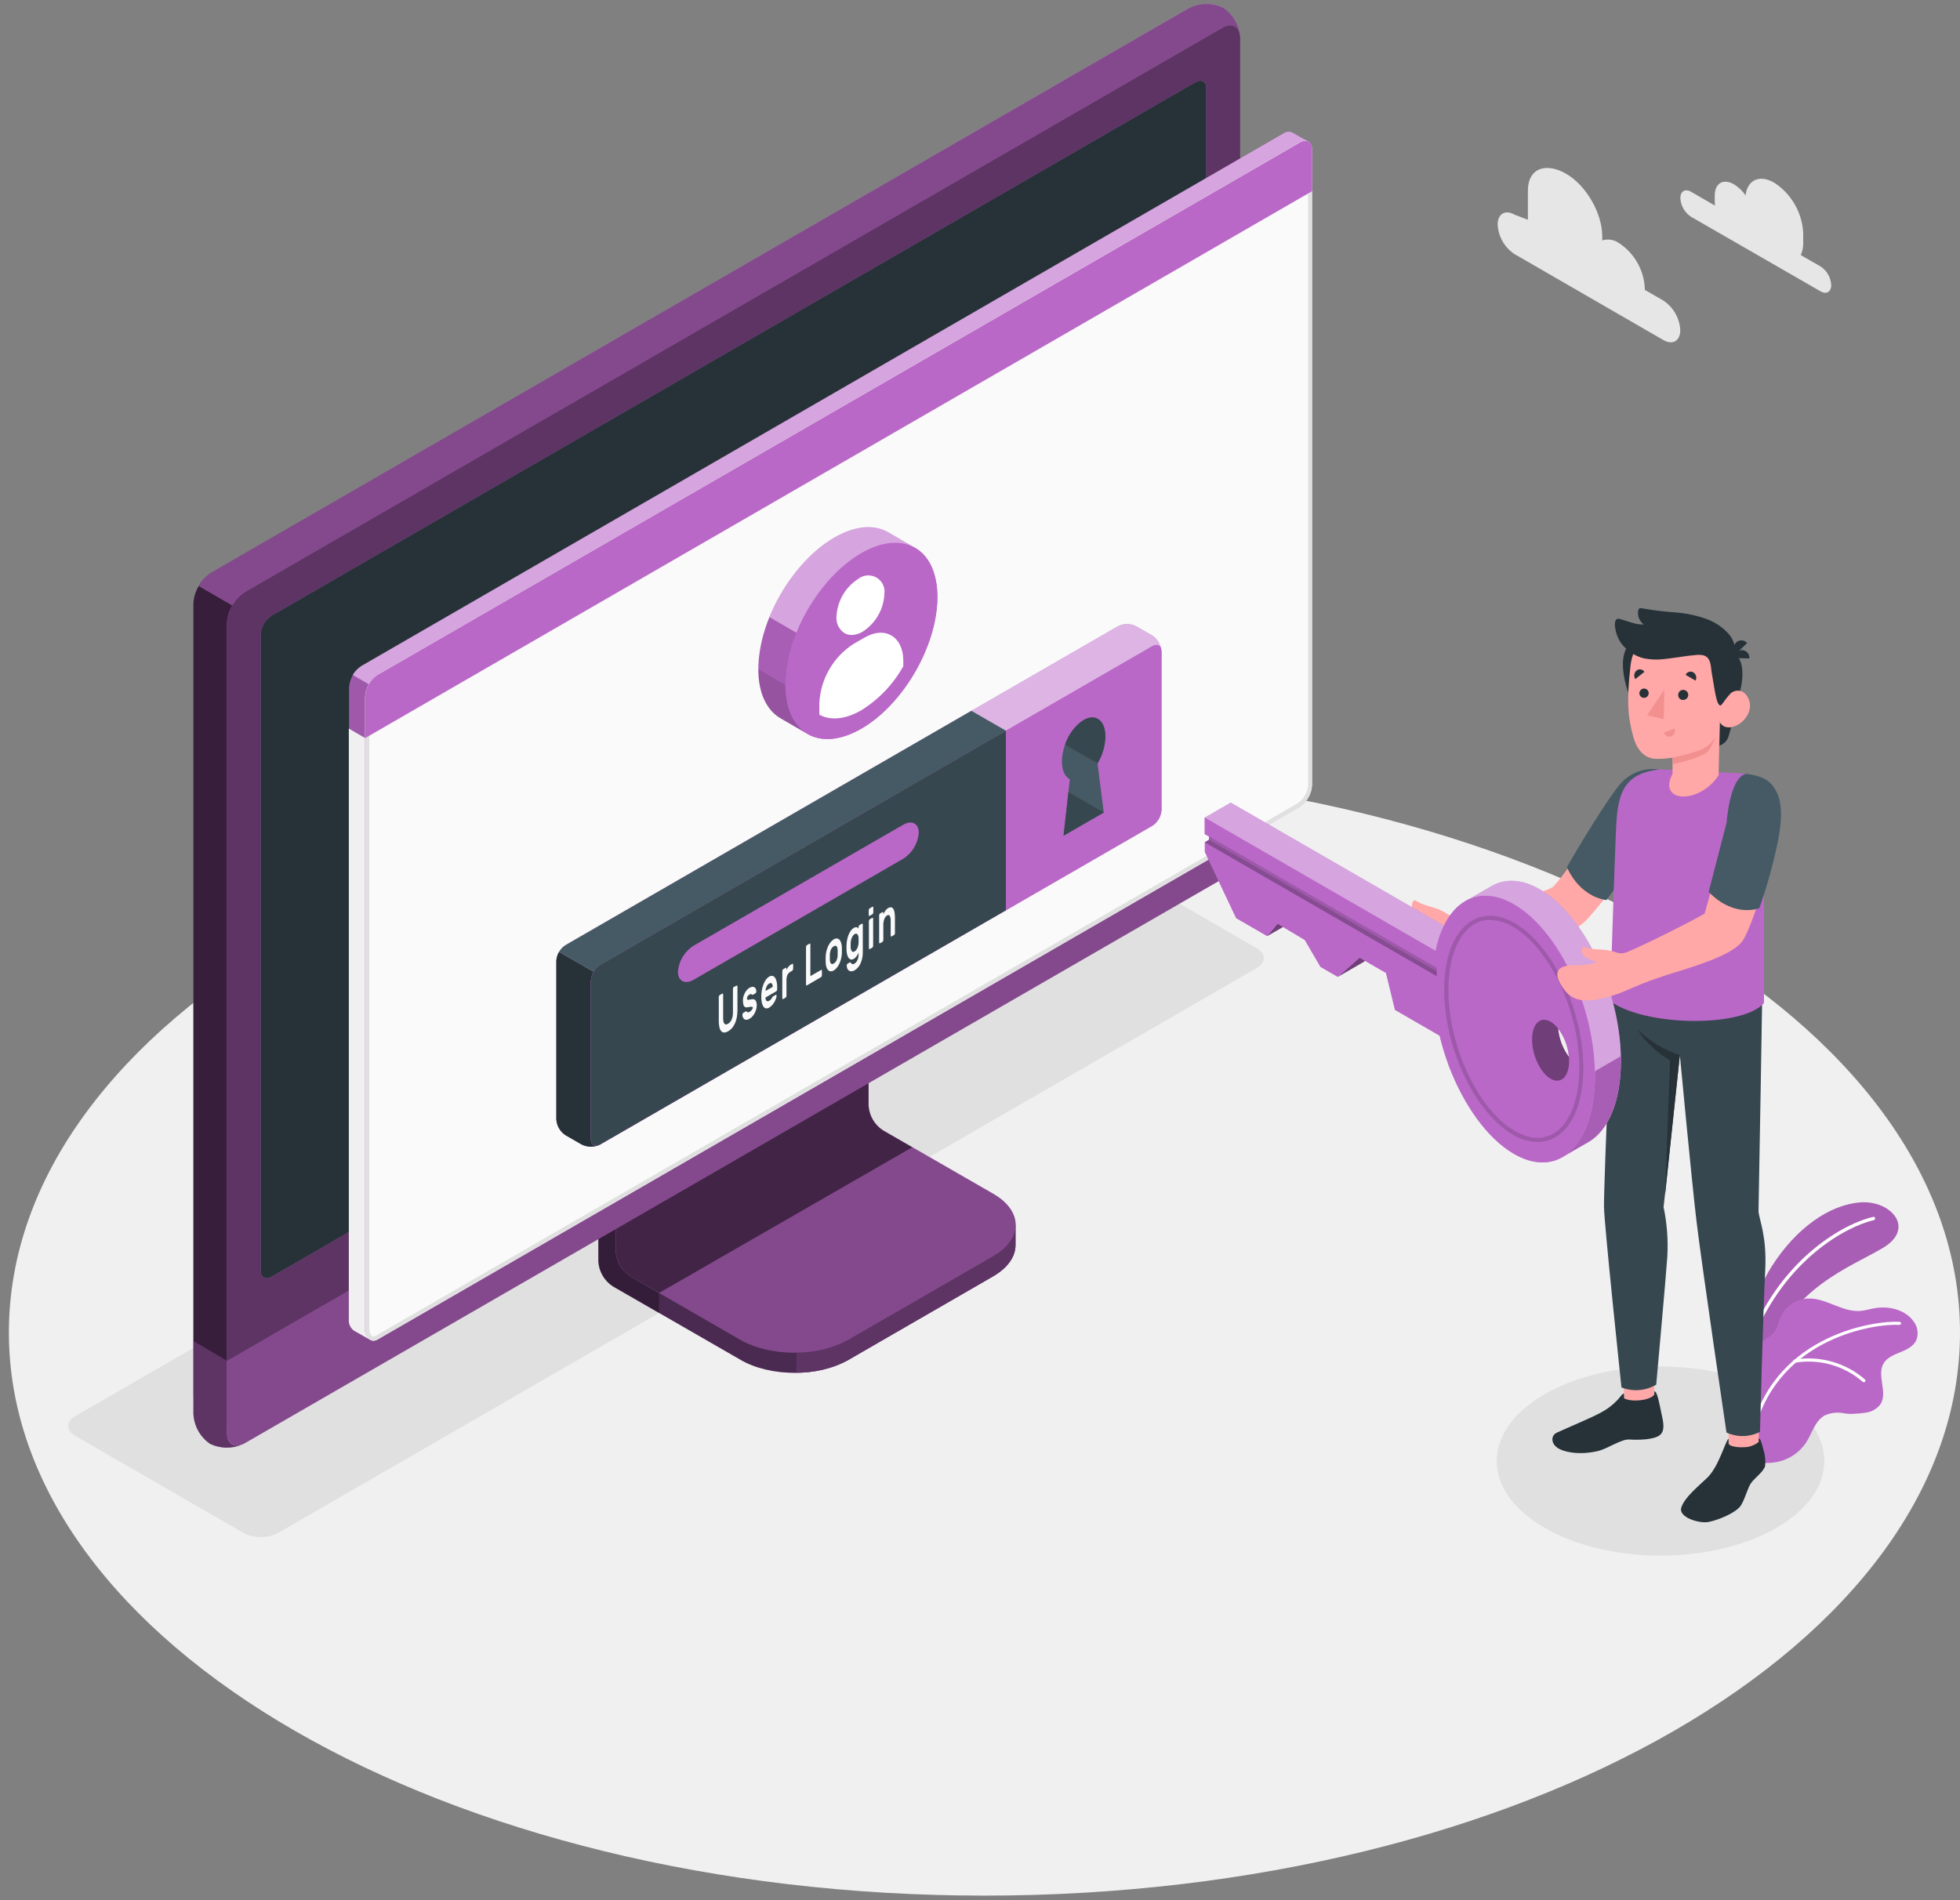 <svg width="99" height="96" viewBox="0 0 99 96" fill="none" xmlns="http://www.w3.org/2000/svg">
    <rect x="0" y="0" width="99" height="96" fill="#808080" stroke="none"/>
    <path d="M49.724 95.769C76.939 95.769 99 83.032 99 67.32C99 51.608 76.939 38.871 49.724 38.871C22.51 38.871 0.449 51.608 0.449 67.32C0.449 83.032 22.51 95.769 49.724 95.769Z" fill="#F0F0F0"/>
    <path d="M78.023 77.192C74.792 75.326 74.792 72.302 78.023 70.436C81.254 68.571 86.493 68.571 89.725 70.436C92.956 72.302 92.956 75.326 89.725 77.192C86.493 79.057 81.254 79.057 78.023 77.192Z" fill="#E0E0E0"/>
    <path d="M12.303 77.451L3.803 72.544C3.324 72.268 3.324 71.819 3.803 71.543L53.242 42.999C53.511 42.863 53.808 42.792 54.109 42.792C54.41 42.792 54.707 42.863 54.976 42.999L63.477 47.906C63.956 48.182 63.956 48.631 63.477 48.907L14.039 77.451C13.77 77.587 13.472 77.658 13.171 77.658C12.869 77.658 12.572 77.587 12.303 77.451Z" fill="#E0E0E0"/>
    <path d="M42.854 68.705L50.162 64.48C50.914 64.045 51.291 63.476 51.291 62.905C51.291 62.334 51.291 61.889 51.291 61.889L43.712 57.614C43.5 57.477 43.324 57.292 43.197 57.074C43.071 56.856 42.998 56.611 42.984 56.359V47.347L30.226 54.721V63.729C30.241 63.981 30.314 64.225 30.441 64.443C30.567 64.661 30.743 64.846 30.954 64.984L37.404 68.698C38.906 69.575 41.348 69.575 42.854 68.705Z" fill="#BA68C8"/>
    <g opacity="0.6">
        <path d="M42.854 68.705L50.162 64.48C50.914 64.045 51.291 63.476 51.291 62.905C51.291 62.334 51.291 61.889 51.291 61.889L43.712 57.614C43.5 57.477 43.324 57.292 43.197 57.074C43.071 56.856 42.998 56.611 42.984 56.359V47.347L30.226 54.721V63.729C30.241 63.981 30.314 64.225 30.441 64.443C30.567 64.661 30.743 64.846 30.954 64.984L37.404 68.698C38.906 69.575 41.348 69.575 42.854 68.705Z" fill="black"/>
    </g>
    <path opacity="0.3" d="M33.286 65.325V66.337L30.948 64.988C30.737 64.851 30.561 64.665 30.435 64.447C30.309 64.229 30.236 63.985 30.222 63.733V54.721L32.652 53.318C32.702 53.935 32.757 54.573 32.809 55.2L31.1 56.183V63.221C31.114 63.473 31.187 63.718 31.313 63.936C31.44 64.154 31.616 64.339 31.828 64.476L33.286 65.325Z" fill="black"/>
    <path d="M31.1 63.223C31.115 63.475 31.188 63.719 31.314 63.937C31.441 64.155 31.617 64.341 31.828 64.478L37.395 67.686C38.901 68.554 41.344 68.556 42.852 67.686L50.172 63.462C51.68 62.592 51.68 61.182 50.172 60.312L44.6 57.104C44.39 56.966 44.214 56.781 44.088 56.563C43.962 56.345 43.889 56.1 43.875 55.849V48.809L31.117 56.183L31.1 63.223Z" fill="#BA68C8"/>
    <path opacity="0.3" d="M31.1 63.223C31.115 63.475 31.188 63.719 31.314 63.937C31.441 64.155 31.617 64.341 31.828 64.478L37.395 67.686C38.901 68.554 41.344 68.556 42.852 67.686L50.172 63.462C51.68 62.592 51.68 61.182 50.172 60.312L44.6 57.104C44.39 56.966 44.214 56.781 44.088 56.563C43.962 56.345 43.889 56.1 43.875 55.849V48.809L31.117 56.183L31.1 63.223Z" fill="black"/>
    <path opacity="0.5" d="M46.075 57.963L44.592 57.108C44.381 56.97 44.206 56.785 44.08 56.567C43.954 56.349 43.881 56.104 43.867 55.853V48.809L31.109 56.183V63.223C31.123 63.475 31.197 63.719 31.323 63.937C31.45 64.155 31.625 64.341 31.837 64.478L33.301 65.314L46.075 57.963Z" fill="black"/>
    <path d="M51.293 61.891V62.907C51.293 63.478 50.914 64.045 50.163 64.482L42.843 68.705C42.042 69.132 41.148 69.354 40.24 69.351V68.339C41.148 68.342 42.042 68.12 42.843 67.692L50.163 63.466C50.914 63.033 51.293 62.462 51.293 61.891Z" fill="#BA68C8"/>
    <path opacity="0.5" d="M51.293 61.891V62.907C51.293 63.478 50.914 64.045 50.163 64.482L42.843 68.705C42.042 69.132 41.148 69.354 40.24 69.351V68.339C41.148 68.342 42.042 68.12 42.843 67.692L50.163 63.466C50.914 63.033 51.293 62.462 51.293 61.891Z" fill="black"/>
    <path d="M10.605 71.971C10.88 72.105 11.184 72.171 11.49 72.166C11.796 72.16 12.097 72.083 12.368 71.94L61.725 43.445C61.989 43.272 62.21 43.039 62.368 42.766C62.526 42.492 62.617 42.185 62.635 41.87V1.941C62.625 1.634 62.543 1.333 62.396 1.064C62.248 0.795 62.039 0.564 61.785 0.391C61.51 0.258 61.207 0.191 60.901 0.197C60.595 0.203 60.295 0.281 60.025 0.424L10.667 28.928C10.404 29.102 10.185 29.335 10.028 29.61C9.872 29.884 9.783 30.192 9.768 30.507V70.43C9.777 70.734 9.858 71.032 10.003 71.3C10.149 71.568 10.354 71.798 10.605 71.971Z" fill="#BA68C8"/>
    <path d="M12.374 71.938L61.731 43.443C61.996 43.27 62.217 43.038 62.375 42.764C62.533 42.49 62.624 42.183 62.641 41.868V1.941C62.641 1.361 62.233 1.125 61.731 1.416L12.374 29.911C12.109 30.084 11.889 30.316 11.731 30.59C11.573 30.863 11.481 31.17 11.464 31.486V71.413C11.464 71.992 11.872 72.229 12.374 71.938Z" fill="#BA68C8"/>
    <path opacity="0.5" d="M12.374 71.938L61.731 43.443C61.996 43.27 62.217 43.038 62.375 42.764C62.533 42.49 62.624 42.183 62.641 41.868V1.941C62.641 1.361 62.233 1.125 61.731 1.416L12.374 29.911C12.109 30.084 11.889 30.316 11.731 30.59C11.573 30.863 11.481 31.17 11.464 31.486V71.413C11.464 71.992 11.872 72.229 12.374 71.938Z" fill="black"/>
    <path d="M12.24 72.975C11.981 73.088 11.701 73.144 11.419 73.138C11.136 73.132 10.859 73.065 10.605 72.942C10.354 72.768 10.148 72.537 10.002 72.269C9.857 72 9.777 71.701 9.768 71.396V67.761L11.473 68.749V72.383C11.462 72.912 11.799 73.153 12.24 72.975Z" fill="#BA68C8"/>
    <path opacity="0.5" d="M12.24 72.975C11.981 73.088 11.701 73.144 11.419 73.138C11.136 73.132 10.859 73.065 10.605 72.942C10.354 72.768 10.148 72.537 10.002 72.269C9.857 72 9.777 71.701 9.768 71.396V67.761L11.473 68.749V72.383C11.462 72.912 11.799 73.153 12.24 72.975Z" fill="black"/>
    <path d="M11.462 68.749V72.383C11.462 72.963 11.88 73.197 12.372 72.908L61.729 44.413C61.993 44.241 62.212 44.01 62.37 43.738C62.528 43.466 62.62 43.16 62.639 42.846V39.195L11.462 68.749Z" fill="#BA68C8"/>
    <path opacity="0.3" d="M11.464 68.74V72.383C11.464 72.963 11.882 73.197 12.374 72.908L61.731 44.413C61.994 44.241 62.213 44.01 62.371 43.738C62.529 43.465 62.62 43.16 62.639 42.846V39.195L11.464 68.74Z" fill="black"/>
    <path d="M13.169 64.179V32.053C13.178 31.863 13.233 31.679 13.327 31.515C13.422 31.351 13.554 31.211 13.713 31.107L60.38 4.155C60.681 3.982 60.926 4.122 60.926 4.469V36.612C60.916 36.801 60.861 36.986 60.766 37.15C60.671 37.314 60.539 37.454 60.38 37.557L13.715 64.503C13.413 64.677 13.169 64.534 13.169 64.179Z" fill="#BA68C8"/>
    <path d="M13.169 64.179V32.053C13.178 31.863 13.233 31.679 13.327 31.515C13.422 31.351 13.554 31.211 13.713 31.107L60.38 4.155C60.681 3.982 60.926 4.122 60.926 4.469V36.612C60.916 36.801 60.861 36.986 60.766 37.15C60.671 37.314 60.539 37.454 60.38 37.557L13.715 64.503C13.413 64.677 13.169 64.534 13.169 64.179Z" fill="#263238"/>
    <path d="M37.051 55.129C36.802 55.291 36.595 55.509 36.447 55.765C36.299 56.022 36.213 56.31 36.197 56.606C36.197 57.15 36.58 57.371 37.051 57.099C37.299 56.938 37.506 56.719 37.654 56.462C37.803 56.205 37.888 55.917 37.904 55.621C37.904 55.077 37.521 54.857 37.051 55.129Z" fill="#BA68C8"/>
    <path opacity="0.7" d="M11.732 30.587C11.57 30.859 11.477 31.167 11.462 31.484V68.749L9.768 67.761V30.507C9.779 30.189 9.871 29.88 10.036 29.608L11.732 30.587Z" fill="black"/>
    <path opacity="0.3" d="M62.63 1.79C62.566 1.322 62.187 1.163 61.729 1.416L12.372 29.911C12.104 30.078 11.883 30.311 11.73 30.587L10.023 29.602C10.178 29.326 10.399 29.094 10.667 28.926L60.025 0.433C60.295 0.289 60.596 0.211 60.902 0.205C61.208 0.199 61.512 0.266 61.788 0.399C62.02 0.557 62.215 0.763 62.36 1.003C62.505 1.243 62.598 1.511 62.63 1.79Z" fill="black"/>
    <path d="M65.293 6.705C65.219 6.668 65.137 6.652 65.056 6.658C64.974 6.664 64.895 6.693 64.828 6.74L18.257 33.644C18.073 33.766 17.921 33.929 17.812 34.12C17.703 34.312 17.64 34.526 17.63 34.746V66.676C17.623 66.784 17.644 66.891 17.692 66.988C17.739 67.085 17.811 67.169 17.899 67.23C18.002 67.287 18.55 67.605 18.713 67.692C18.771 67.722 18.835 67.735 18.9 67.732C18.965 67.728 19.027 67.707 19.081 67.671L65.642 40.768C65.826 40.646 65.978 40.483 66.087 40.291C66.196 40.1 66.259 39.886 66.269 39.665V7.571C66.279 7.49 66.265 7.407 66.231 7.334C66.196 7.26 66.141 7.197 66.073 7.152C65.968 7.083 65.41 6.774 65.293 6.705Z" fill="#BA68C8"/>
    <path d="M19.07 34.096L65.644 7.203C65.995 6.993 66.272 7.165 66.272 7.571V39.665C66.261 39.886 66.198 40.1 66.089 40.291C65.98 40.483 65.828 40.646 65.644 40.768L19.07 67.671C18.719 67.881 18.443 67.544 18.443 67.138V35.198C18.454 34.978 18.517 34.764 18.626 34.572C18.735 34.381 18.887 34.218 19.07 34.096Z" fill="#FAFAFA"/>
    <path d="M65.928 7.324C66.052 7.324 66.071 7.479 66.071 7.571V39.665C66.059 39.85 66.005 40.029 65.913 40.188C65.82 40.348 65.692 40.484 65.537 40.586L18.97 67.49C18.939 67.51 18.903 67.521 18.866 67.523C18.748 67.523 18.656 67.343 18.656 67.138V35.198C18.666 35.014 18.719 34.834 18.81 34.674C18.9 34.513 19.027 34.376 19.179 34.272L65.749 7.382C65.802 7.348 65.865 7.327 65.928 7.324ZM65.928 7.115C65.828 7.119 65.73 7.149 65.644 7.203L19.07 34.096C18.887 34.218 18.735 34.381 18.626 34.572C18.517 34.764 18.454 34.978 18.443 35.198V67.138C18.443 67.46 18.623 67.732 18.861 67.732C18.935 67.731 19.007 67.71 19.07 67.671L65.642 40.768C65.826 40.646 65.978 40.483 66.087 40.291C66.196 40.1 66.259 39.886 66.269 39.665V7.571C66.269 7.282 66.127 7.115 65.918 7.115H65.928Z" fill="#E0E0E0"/>
    <path d="M17.887 67.23C17.956 67.266 18.451 67.548 18.669 67.674C18.591 67.609 18.529 67.527 18.488 67.434C18.448 67.341 18.429 67.24 18.435 67.138V37.283L17.619 36.806V66.676C17.612 66.784 17.634 66.891 17.68 66.988C17.727 67.085 17.798 67.169 17.887 67.23Z" fill="#F0F0F0"/>
    <path d="M66.28 7.564C66.28 7.163 65.993 7 65.652 7.203L19.07 34.096C18.887 34.218 18.735 34.381 18.626 34.572C18.517 34.764 18.454 34.978 18.443 35.198V37.29L66.28 9.656V7.564Z" fill="#BA68C8"/>
    <g opacity="0.4">
        <path d="M65.644 7.203L19.071 34.094C18.884 34.212 18.73 34.375 18.623 34.569L17.814 34.098C17.92 33.911 18.073 33.755 18.257 33.644L64.829 6.74C64.895 6.693 64.974 6.664 65.055 6.657C65.137 6.65 65.219 6.666 65.293 6.703C65.406 6.774 65.935 7.073 66.071 7.146C66.001 7.12 65.925 7.112 65.85 7.121C65.776 7.131 65.705 7.159 65.644 7.203Z" fill="white"/>
    </g>
    <path opacity="0.15" d="M17.619 36.809V34.736C17.628 34.51 17.695 34.29 17.814 34.098L18.625 34.567C18.508 34.755 18.442 34.972 18.435 35.194V37.285L17.619 36.809Z" fill="black"/>
    <path d="M56.459 31.641L28.566 47.745C28.43 47.833 28.317 47.951 28.236 48.091C28.155 48.231 28.108 48.388 28.099 48.55V56.547C28.108 56.709 28.155 56.866 28.236 57.006C28.317 57.146 28.43 57.264 28.566 57.352L29.379 57.821C29.524 57.894 29.683 57.932 29.845 57.932C30.008 57.932 30.167 57.894 30.312 57.821L58.201 41.717C58.336 41.629 58.449 41.509 58.53 41.369C58.611 41.229 58.658 41.072 58.667 40.91V32.91C58.658 32.749 58.611 32.592 58.53 32.452C58.449 32.312 58.336 32.193 58.201 32.105L57.385 31.637C57.241 31.564 57.082 31.527 56.921 31.528C56.76 31.529 56.602 31.567 56.459 31.641Z" fill="#BA68C8"/>
    <path opacity="0.5" d="M58.667 32.839C58.634 32.599 58.439 32.511 58.205 32.647L30.312 48.751C30.174 48.836 30.061 48.956 29.984 49.098L28.237 48.09C28.316 47.95 28.428 47.832 28.564 47.747L56.459 31.643C56.603 31.57 56.762 31.531 56.924 31.531C57.086 31.531 57.245 31.57 57.389 31.643L58.205 32.111C58.329 32.193 58.435 32.3 58.515 32.425C58.594 32.551 58.646 32.692 58.667 32.839Z" fill="white"/>
    <path d="M30.232 57.861C30.096 57.914 29.949 57.939 29.803 57.932C29.656 57.926 29.512 57.889 29.381 57.823L28.566 57.355C28.43 57.266 28.317 57.147 28.236 57.008C28.155 56.868 28.108 56.711 28.099 56.549V48.552C28.105 48.389 28.153 48.23 28.237 48.09L29.983 49.098C29.899 49.236 29.851 49.394 29.845 49.556V57.555C29.845 57.821 30.013 57.944 30.232 57.861Z" fill="#263238"/>
    <path d="M30.312 48.751L58.205 32.647C58.462 32.498 58.671 32.617 58.671 32.914V40.914C58.662 41.076 58.616 41.233 58.535 41.373C58.453 41.514 58.341 41.633 58.205 41.721L30.316 57.825C30.059 57.974 29.85 57.852 29.85 57.555V49.558C29.858 49.396 29.904 49.239 29.985 49.099C30.065 48.959 30.177 48.839 30.312 48.751Z" fill="#BA68C8"/>
    <path d="M49.063 35.911L28.568 47.747C28.432 47.832 28.32 47.95 28.241 48.09L29.988 49.098C30.066 48.956 30.179 48.836 30.316 48.751L50.812 36.917L49.063 35.911Z" fill="#455A64"/>
    <path d="M50.808 36.917L30.312 48.751C30.176 48.839 30.063 48.958 29.982 49.098C29.901 49.239 29.854 49.396 29.846 49.558V57.553C29.846 57.85 30.055 57.971 30.312 57.823L50.808 45.99V36.917Z" fill="#37474F"/>
    <path d="M35.038 47.776L45.615 41.671C46.052 41.418 46.407 41.598 46.407 42.073C46.388 42.339 46.306 42.597 46.167 42.826C46.029 43.055 45.839 43.248 45.612 43.39L35.038 49.497C34.601 49.75 34.244 49.57 34.244 49.096C34.263 48.829 34.346 48.57 34.484 48.341C34.622 48.112 34.812 47.918 35.038 47.776Z" fill="#BA68C8"/>
    <path d="M37.205 49.798C37.207 49.796 37.21 49.794 37.212 49.793C37.215 49.792 37.218 49.791 37.221 49.791C37.224 49.791 37.227 49.792 37.23 49.793C37.232 49.794 37.235 49.796 37.237 49.798C37.246 49.812 37.25 49.829 37.249 49.846V51.036C37.249 51.151 37.239 51.266 37.22 51.379C37.203 51.483 37.173 51.584 37.132 51.681C37.094 51.769 37.045 51.852 36.986 51.927C36.927 51.997 36.856 52.056 36.776 52.101C36.714 52.142 36.642 52.163 36.567 52.164C36.539 52.161 36.511 52.153 36.486 52.14C36.461 52.127 36.439 52.108 36.421 52.086C36.375 52.025 36.345 51.953 36.333 51.877C36.313 51.776 36.304 51.673 36.306 51.57V50.378C36.306 50.357 36.31 50.336 36.319 50.317C36.324 50.3 36.335 50.285 36.35 50.275L36.482 50.198C36.486 50.194 36.492 50.192 36.497 50.192C36.503 50.192 36.509 50.194 36.513 50.198C36.523 50.212 36.527 50.229 36.526 50.246V51.421C36.524 51.486 36.53 51.55 36.544 51.614C36.55 51.654 36.568 51.692 36.594 51.722C36.604 51.734 36.616 51.742 36.629 51.748C36.643 51.754 36.657 51.757 36.672 51.756C36.708 51.754 36.742 51.742 36.772 51.722C36.809 51.7 36.843 51.673 36.873 51.641C36.905 51.603 36.932 51.561 36.952 51.515C36.976 51.462 36.993 51.406 37.004 51.348C37.017 51.279 37.022 51.209 37.021 51.139V49.961C37.022 49.94 37.027 49.92 37.036 49.901C37.041 49.883 37.052 49.869 37.067 49.859L37.205 49.798Z" fill="#FAFAFA"/>
    <path d="M38.025 50.923C38.026 50.908 38.022 50.893 38.014 50.88C38.01 50.874 38.003 50.87 37.996 50.867C37.989 50.865 37.982 50.864 37.975 50.865C37.949 50.861 37.923 50.861 37.897 50.865L37.776 50.888C37.737 50.898 37.696 50.898 37.657 50.888C37.626 50.878 37.6 50.858 37.581 50.831C37.561 50.797 37.548 50.76 37.542 50.721C37.521 50.609 37.521 50.494 37.542 50.382C37.557 50.318 37.58 50.255 37.609 50.196C37.637 50.136 37.672 50.08 37.713 50.028C37.753 49.979 37.801 49.937 37.855 49.905C37.9 49.878 37.949 49.861 38 49.855C38.037 49.851 38.074 49.859 38.106 49.878C38.137 49.897 38.161 49.924 38.175 49.957C38.192 49.996 38.202 50.038 38.203 50.081C38.205 50.102 38.2 50.123 38.19 50.141C38.185 50.158 38.174 50.173 38.159 50.183L38.033 50.256C38.028 50.26 38.021 50.261 38.014 50.261C38.008 50.261 38.001 50.26 37.996 50.256L37.968 50.235C37.958 50.227 37.944 50.222 37.931 50.221C37.904 50.224 37.878 50.233 37.855 50.248C37.823 50.268 37.794 50.293 37.77 50.323C37.745 50.356 37.731 50.397 37.732 50.438C37.729 50.454 37.729 50.471 37.732 50.486C37.736 50.492 37.741 50.497 37.748 50.501C37.754 50.504 37.761 50.507 37.768 50.507C37.791 50.511 37.814 50.511 37.837 50.507L37.954 50.486C38.052 50.468 38.119 50.486 38.163 50.541C38.209 50.618 38.23 50.708 38.224 50.798C38.223 50.86 38.215 50.922 38.199 50.982C38.182 51.047 38.158 51.11 38.127 51.17C38.097 51.232 38.058 51.29 38.012 51.342C37.969 51.393 37.917 51.436 37.86 51.469C37.814 51.499 37.761 51.517 37.707 51.522C37.668 51.523 37.629 51.512 37.596 51.49C37.564 51.468 37.539 51.437 37.525 51.4C37.508 51.361 37.5 51.318 37.5 51.275C37.498 51.253 37.502 51.231 37.513 51.212C37.518 51.195 37.529 51.18 37.544 51.17L37.669 51.097C37.686 51.097 37.699 51.087 37.707 51.097L37.734 51.126C37.74 51.133 37.746 51.138 37.754 51.141C37.762 51.145 37.77 51.147 37.778 51.147C37.808 51.147 37.836 51.138 37.86 51.12C37.897 51.099 37.931 51.071 37.96 51.038C37.974 51.021 37.986 51.002 37.996 50.982C38.01 50.965 38.02 50.945 38.025 50.923Z" fill="#FAFAFA"/>
    <path d="M38.452 50.357C38.451 50.248 38.46 50.14 38.479 50.032C38.496 49.932 38.524 49.833 38.56 49.738C38.591 49.652 38.633 49.571 38.686 49.497C38.73 49.433 38.787 49.38 38.853 49.34C38.902 49.308 38.961 49.295 39.019 49.305C39.07 49.317 39.114 49.347 39.144 49.391C39.183 49.447 39.211 49.511 39.225 49.579C39.246 49.666 39.255 49.756 39.255 49.846V49.976C39.255 49.998 39.25 50.02 39.24 50.039C39.235 50.056 39.224 50.071 39.209 50.081L38.665 50.396C38.664 50.433 38.669 50.47 38.68 50.505C38.688 50.529 38.702 50.55 38.721 50.566C38.739 50.58 38.76 50.586 38.782 50.585C38.807 50.582 38.832 50.573 38.853 50.56C38.885 50.542 38.913 50.52 38.937 50.493C38.958 50.468 38.977 50.442 38.991 50.413C39 50.397 39.01 50.381 39.021 50.365C39.03 50.354 39.04 50.345 39.052 50.338L39.182 50.263C39.186 50.259 39.192 50.257 39.197 50.257C39.203 50.257 39.209 50.259 39.213 50.263C39.218 50.269 39.222 50.277 39.225 50.285C39.227 50.294 39.227 50.302 39.225 50.311C39.223 50.352 39.215 50.392 39.2 50.43C39.182 50.488 39.159 50.544 39.129 50.597C39.097 50.658 39.057 50.716 39.012 50.769C38.967 50.823 38.913 50.868 38.853 50.905C38.804 50.937 38.745 50.951 38.686 50.944C38.635 50.932 38.59 50.901 38.56 50.856C38.519 50.793 38.492 50.722 38.479 50.647C38.46 50.552 38.451 50.454 38.452 50.357ZM38.853 49.69C38.821 49.707 38.793 49.731 38.772 49.761C38.748 49.79 38.73 49.822 38.715 49.857C38.701 49.891 38.689 49.927 38.68 49.964C38.672 49.997 38.667 50.03 38.665 50.064L39.033 49.855C39.031 49.826 39.027 49.797 39.021 49.769C39.017 49.744 39.007 49.72 38.991 49.7C38.985 49.691 38.977 49.683 38.968 49.678C38.958 49.672 38.948 49.668 38.937 49.666C38.907 49.664 38.877 49.672 38.853 49.69Z" fill="#FAFAFA"/>
    <path d="M39.911 49.106C39.848 49.142 39.798 49.198 39.769 49.265C39.737 49.353 39.722 49.447 39.725 49.541V50.296C39.726 50.318 39.721 50.339 39.713 50.359C39.708 50.376 39.697 50.391 39.681 50.401L39.558 50.472C39.556 50.474 39.554 50.476 39.551 50.477C39.548 50.478 39.545 50.479 39.542 50.479C39.539 50.479 39.536 50.478 39.534 50.477C39.531 50.476 39.529 50.474 39.527 50.472C39.517 50.458 39.513 50.441 39.514 50.424V49.071C39.514 49.049 39.519 49.028 39.527 49.008C39.532 48.991 39.544 48.976 39.558 48.966L39.681 48.895C39.686 48.891 39.691 48.889 39.697 48.889C39.703 48.889 39.709 48.891 39.713 48.895C39.722 48.908 39.727 48.925 39.725 48.941V49.008C39.75 48.952 39.781 48.898 39.817 48.849C39.85 48.803 39.893 48.765 39.943 48.738L40.018 48.694C40.022 48.69 40.027 48.688 40.033 48.688C40.038 48.688 40.044 48.69 40.047 48.694C40.057 48.708 40.063 48.725 40.062 48.742V48.932C40.062 48.954 40.057 48.976 40.047 48.995C40.042 49.012 40.032 49.026 40.018 49.037L39.911 49.106Z" fill="#FAFAFA"/>
    <path d="M41.471 49.006C41.474 49.003 41.476 49.002 41.479 49C41.481 48.999 41.484 48.998 41.487 48.998C41.49 48.998 41.493 48.999 41.496 49C41.498 49.002 41.501 49.003 41.503 49.006C41.512 49.02 41.517 49.037 41.516 49.054V49.263C41.515 49.284 41.511 49.306 41.503 49.326C41.496 49.341 41.485 49.355 41.471 49.365L40.756 49.784C40.752 49.788 40.746 49.79 40.741 49.79C40.735 49.79 40.729 49.788 40.725 49.784C40.716 49.77 40.711 49.754 40.712 49.738V47.855C40.712 47.834 40.717 47.812 40.725 47.793C40.731 47.776 40.742 47.762 40.756 47.753L40.888 47.675C40.892 47.672 40.898 47.669 40.904 47.669C40.91 47.669 40.915 47.672 40.919 47.675C40.929 47.689 40.933 47.705 40.932 47.721V49.313L41.471 49.006Z" fill="#FAFAFA"/>
    <path d="M42.114 47.458C42.161 47.425 42.218 47.41 42.275 47.414C42.324 47.418 42.369 47.44 42.402 47.477C42.441 47.522 42.47 47.574 42.486 47.632C42.508 47.706 42.521 47.782 42.524 47.859C42.524 47.876 42.524 47.899 42.524 47.926V48.087C42.524 48.113 42.524 48.136 42.524 48.154C42.52 48.245 42.507 48.336 42.486 48.424C42.467 48.511 42.439 48.595 42.402 48.675C42.369 48.75 42.326 48.821 42.275 48.884C42.231 48.942 42.176 48.991 42.114 49.029C42.065 49.06 42.008 49.075 41.951 49.072C41.902 49.068 41.858 49.046 41.825 49.01C41.785 48.967 41.756 48.914 41.742 48.857C41.719 48.783 41.706 48.706 41.704 48.629C41.704 48.612 41.704 48.592 41.704 48.564V48.403C41.704 48.376 41.704 48.353 41.704 48.336C41.706 48.245 41.718 48.154 41.739 48.065C41.76 47.978 41.788 47.893 41.825 47.811C41.858 47.737 41.901 47.667 41.951 47.602C41.995 47.544 42.05 47.495 42.114 47.458ZM42.31 47.998C42.31 47.951 42.303 47.905 42.287 47.862C42.28 47.835 42.264 47.812 42.241 47.795C42.224 47.783 42.202 47.778 42.181 47.78C42.157 47.785 42.134 47.794 42.114 47.807C42.089 47.821 42.067 47.838 42.047 47.857C42.023 47.882 42.002 47.91 41.986 47.941C41.965 47.979 41.95 48.02 41.94 48.062C41.926 48.116 41.918 48.17 41.915 48.225C41.915 48.242 41.915 48.261 41.915 48.284V48.433C41.915 48.456 41.915 48.474 41.915 48.487C41.917 48.533 41.925 48.579 41.94 48.623C41.948 48.65 41.964 48.673 41.986 48.69C41.995 48.696 42.005 48.7 42.015 48.702C42.026 48.705 42.036 48.705 42.047 48.702C42.071 48.698 42.093 48.69 42.114 48.677C42.138 48.663 42.16 48.646 42.181 48.627C42.204 48.602 42.224 48.574 42.241 48.543C42.261 48.505 42.277 48.464 42.287 48.422C42.301 48.369 42.309 48.314 42.31 48.259C42.312 48.239 42.312 48.22 42.31 48.2V48.054C42.312 48.035 42.312 48.016 42.31 47.998Z" fill="#FAFAFA"/>
    <path d="M43.164 48.681C43.19 48.665 43.214 48.645 43.235 48.621C43.26 48.591 43.282 48.559 43.3 48.525C43.32 48.483 43.337 48.438 43.348 48.393C43.361 48.342 43.367 48.289 43.367 48.236V48.129C43.367 48.15 43.346 48.175 43.331 48.205C43.317 48.235 43.3 48.265 43.281 48.292C43.259 48.322 43.235 48.35 43.21 48.376C43.184 48.404 43.153 48.427 43.12 48.445C43.098 48.46 43.074 48.47 43.048 48.475C43.023 48.48 42.997 48.48 42.971 48.474C42.925 48.46 42.885 48.429 42.858 48.389C42.824 48.335 42.8 48.275 42.785 48.213C42.767 48.134 42.758 48.053 42.756 47.972C42.756 47.945 42.756 47.912 42.756 47.872C42.756 47.832 42.756 47.799 42.756 47.77C42.758 47.678 42.768 47.586 42.785 47.496C42.802 47.407 42.827 47.319 42.858 47.234C42.888 47.16 42.926 47.09 42.971 47.025C43.01 46.967 43.06 46.919 43.12 46.883C43.148 46.866 43.178 46.854 43.21 46.847C43.233 46.843 43.257 46.843 43.281 46.847C43.299 46.852 43.316 46.862 43.331 46.874C43.344 46.885 43.356 46.897 43.367 46.91V46.843C43.367 46.822 43.371 46.8 43.379 46.78C43.385 46.764 43.396 46.75 43.41 46.741L43.534 46.667C43.538 46.663 43.544 46.661 43.55 46.661C43.555 46.661 43.561 46.663 43.565 46.667C43.575 46.681 43.581 46.698 43.58 46.715V48.075C43.586 48.279 43.548 48.481 43.469 48.669C43.407 48.817 43.3 48.941 43.164 49.024C43.117 49.053 43.064 49.07 43.009 49.072C42.965 49.075 42.922 49.064 42.886 49.041C42.85 49.015 42.822 48.98 42.802 48.941C42.782 48.893 42.77 48.842 42.768 48.79C42.767 48.769 42.771 48.747 42.781 48.727C42.786 48.71 42.797 48.695 42.812 48.686L42.923 48.623C42.926 48.62 42.929 48.618 42.932 48.617C42.936 48.615 42.939 48.614 42.943 48.614C42.947 48.614 42.95 48.615 42.954 48.617C42.957 48.618 42.96 48.62 42.963 48.623C42.973 48.634 42.982 48.646 42.99 48.658C43.003 48.681 43.024 48.697 43.049 48.705C43.074 48.723 43.111 48.702 43.164 48.681ZM42.967 47.667C42.967 47.723 42.967 47.777 42.967 47.83C42.961 47.914 42.985 47.997 43.034 48.065C43.053 48.081 43.076 48.089 43.101 48.089C43.126 48.089 43.149 48.081 43.168 48.065C43.229 48.025 43.276 47.968 43.304 47.901C43.342 47.814 43.363 47.72 43.367 47.625C43.367 47.594 43.367 47.556 43.367 47.512C43.367 47.468 43.367 47.431 43.367 47.404C43.371 47.329 43.349 47.255 43.304 47.194C43.285 47.177 43.261 47.168 43.236 47.168C43.211 47.168 43.186 47.177 43.168 47.194C43.108 47.234 43.062 47.29 43.034 47.355C42.991 47.454 42.968 47.56 42.967 47.667Z" fill="#FAFAFA"/>
    <path d="M44.067 45.81C44.071 45.806 44.076 45.805 44.082 45.805C44.087 45.805 44.092 45.806 44.096 45.81C44.107 45.824 44.112 45.841 44.111 45.858V46.086C44.111 46.108 44.106 46.129 44.096 46.149C44.09 46.164 44.08 46.178 44.067 46.188L43.927 46.27C43.925 46.272 43.923 46.274 43.92 46.275C43.917 46.276 43.914 46.277 43.911 46.277C43.908 46.277 43.905 46.276 43.903 46.275C43.9 46.274 43.898 46.272 43.896 46.27C43.89 46.264 43.886 46.257 43.883 46.249C43.881 46.241 43.88 46.232 43.881 46.224V45.996C43.881 45.974 43.886 45.953 43.896 45.933C43.901 45.917 43.912 45.903 43.927 45.894L44.067 45.81ZM44.103 47.774C44.103 47.795 44.098 47.815 44.09 47.834C44.083 47.851 44.073 47.865 44.059 47.876L43.933 47.947C43.931 47.95 43.929 47.951 43.927 47.953C43.924 47.954 43.921 47.954 43.919 47.954C43.916 47.954 43.913 47.954 43.91 47.953C43.908 47.951 43.906 47.95 43.904 47.947C43.893 47.934 43.888 47.917 43.889 47.899V46.546C43.889 46.524 43.894 46.503 43.904 46.483C43.91 46.467 43.92 46.453 43.933 46.442L44.059 46.37C44.063 46.367 44.069 46.364 44.074 46.364C44.08 46.364 44.086 46.367 44.09 46.37C44.099 46.384 44.104 46.4 44.103 46.416V47.774Z" fill="#FAFAFA"/>
    <path d="M45.203 47.136C45.203 47.157 45.198 47.179 45.19 47.199C45.184 47.215 45.173 47.229 45.159 47.238L45.033 47.312C45.029 47.315 45.024 47.318 45.019 47.318C45.013 47.318 45.008 47.315 45.004 47.312C44.993 47.298 44.988 47.281 44.989 47.264V46.527C44.996 46.44 44.98 46.353 44.943 46.274C44.914 46.222 44.868 46.214 44.803 46.251C44.739 46.295 44.691 46.359 44.667 46.433C44.632 46.532 44.615 46.636 44.617 46.741V47.479C44.617 47.5 44.613 47.522 44.605 47.542C44.599 47.559 44.588 47.574 44.573 47.584L44.45 47.655C44.448 47.657 44.445 47.659 44.443 47.66C44.44 47.661 44.437 47.662 44.434 47.662C44.431 47.662 44.428 47.661 44.425 47.66C44.423 47.659 44.42 47.657 44.418 47.655C44.409 47.641 44.404 47.625 44.406 47.609V46.255C44.406 46.234 44.41 46.212 44.418 46.193C44.423 46.175 44.435 46.161 44.45 46.151L44.573 46.08C44.575 46.078 44.578 46.076 44.58 46.075C44.583 46.073 44.586 46.073 44.589 46.073C44.592 46.073 44.595 46.073 44.597 46.075C44.6 46.076 44.603 46.078 44.605 46.08C44.614 46.094 44.618 46.111 44.617 46.128V46.193C44.645 46.129 44.678 46.068 44.718 46.011C44.752 45.958 44.798 45.914 44.853 45.883C44.901 45.848 44.96 45.833 45.019 45.841C45.042 45.847 45.063 45.858 45.082 45.873C45.101 45.887 45.116 45.906 45.127 45.927C45.158 45.984 45.178 46.045 45.186 46.109C45.197 46.192 45.203 46.276 45.203 46.36V47.136Z" fill="#FAFAFA"/>
    <path d="M55.752 41.048L53.721 42.219L54.037 39.37C53.792 39.241 53.638 38.925 53.638 38.471C53.638 37.662 54.131 36.723 54.737 36.38C55.344 36.037 55.836 36.401 55.836 37.216C55.823 37.696 55.686 38.165 55.438 38.576L55.752 41.048Z" fill="#455A64"/>
    <path d="M55.754 41.048L53.966 40.017L53.721 42.221L55.754 41.048Z" fill="#37474F"/>
    <path d="M54.733 36.374C54.291 36.672 53.961 37.11 53.796 37.618L55.434 38.563C55.682 38.152 55.819 37.684 55.831 37.204C55.836 36.395 55.344 36.024 54.733 36.374Z" fill="#37474F"/>
    <path d="M44.862 26.889C44.165 26.487 43.206 26.544 42.143 27.157C40.022 28.382 38.303 31.358 38.303 33.807C38.303 35.037 38.738 35.899 39.437 36.296L40.79 37.083C41.484 37.484 42.444 37.425 43.509 36.813C45.629 35.589 47.349 32.611 47.349 30.162C47.349 28.939 46.918 28.071 46.223 27.68" fill="#BA68C8"/>
    <path d="M43.507 27.945C41.386 29.171 39.667 32.149 39.667 34.596C39.667 37.043 41.386 38.038 43.507 36.813C45.627 35.587 47.349 32.611 47.346 30.162C47.344 27.713 45.625 26.722 43.507 27.945Z" fill="#BA68C8"/>
    <path d="M45.625 33.379V33.659C45.117 34.566 44.389 35.33 43.507 35.88C42.681 36.355 41.934 36.407 41.386 36.104V35.527C41.414 34.926 41.586 34.341 41.886 33.82C42.187 33.3 42.608 32.858 43.114 32.534L43.672 32.212C44.166 31.927 44.647 31.89 45.023 32.109C45.399 32.329 45.625 32.791 45.625 33.379Z" fill="#BA68C8"/>
    <path opacity="0.4" d="M44.862 26.889L46.221 27.68C45.527 27.276 44.567 27.332 43.502 27.945C42.114 28.748 40.897 30.302 40.223 31.967L38.862 31.178C39.537 29.505 40.744 27.96 42.141 27.157C43.208 26.546 44.167 26.488 44.862 26.889Z" fill="white"/>
    <path opacity="0.2" d="M40.742 37.051L39.439 36.296C38.74 35.899 38.305 35.041 38.305 33.807L39.667 34.598C39.675 35.79 40.077 36.639 40.742 37.051Z" fill="black"/>
    <path opacity="0.1" d="M38.866 31.178L40.227 31.967C39.879 32.8 39.691 33.693 39.675 34.596L38.314 33.805C38.331 32.903 38.518 32.011 38.866 31.178Z" fill="black"/>
    <path d="M43.021 32.08C42.892 32.081 42.764 32.048 42.651 31.984C42.515 31.893 42.407 31.768 42.336 31.62C42.266 31.473 42.237 31.31 42.252 31.147C42.269 30.766 42.378 30.395 42.569 30.064C42.759 29.734 43.026 29.454 43.347 29.248C43.477 29.145 43.633 29.084 43.798 29.071C43.963 29.059 44.127 29.097 44.27 29.179C44.413 29.262 44.527 29.386 44.598 29.535C44.67 29.684 44.694 29.851 44.669 30.014C44.651 30.395 44.542 30.766 44.352 31.096C44.161 31.426 43.894 31.706 43.573 31.913C43.407 32.016 43.217 32.074 43.021 32.08Z" fill="white"/>
    <path d="M45.023 32.107C44.647 31.887 44.166 31.925 43.672 32.209L43.114 32.532C42.607 32.856 42.186 33.298 41.886 33.819C41.585 34.34 41.414 34.926 41.386 35.526V36.106C41.934 36.409 42.681 36.357 43.507 35.882C44.389 35.332 45.117 34.568 45.625 33.661V33.381C45.625 32.791 45.408 32.329 45.023 32.107Z" fill="white"/>
    <path d="M88.018 68.288C88.018 68.288 88.296 65.846 89.511 63.949C90.726 62.052 92.395 60.87 93.954 60.747C95.512 60.623 96.771 62.058 95.104 63.047C93.437 64.037 90.475 65.036 89.112 68.717L88.018 68.288Z" fill="#BA68C8"/>
    <path opacity="0.1" d="M88.018 68.288C88.018 68.288 88.296 65.846 89.511 63.949C90.726 62.052 92.395 60.87 93.954 60.747C95.512 60.623 96.771 62.058 95.104 63.047C93.437 64.037 90.475 65.036 89.112 68.717L88.018 68.288Z" fill="black"/>
    <path d="M88.476 67.653H88.459C88.439 67.644 88.422 67.628 88.414 67.608C88.405 67.587 88.405 67.564 88.413 67.544C90.057 63.497 93.186 61.805 94.612 61.479C94.623 61.476 94.634 61.476 94.645 61.478C94.656 61.48 94.666 61.483 94.675 61.489C94.685 61.495 94.693 61.503 94.699 61.512C94.706 61.521 94.71 61.531 94.713 61.541C94.715 61.552 94.715 61.563 94.714 61.574C94.712 61.585 94.708 61.595 94.702 61.605C94.696 61.614 94.689 61.622 94.68 61.629C94.671 61.635 94.661 61.639 94.65 61.642C93.253 61.964 90.185 63.625 88.568 67.609C88.56 67.625 88.546 67.639 88.53 67.647C88.513 67.655 88.494 67.657 88.476 67.653Z" fill="white"/>
    <path d="M96.796 67.701C96.656 68.019 96.308 68.186 95.986 68.316C95.664 68.445 95.313 68.585 95.137 68.886C94.786 69.493 95.363 70.35 94.987 70.938C94.898 71.056 94.786 71.156 94.658 71.23C94.531 71.304 94.389 71.351 94.242 71.369C94.002 71.413 93.757 71.413 93.514 71.434C93.398 71.432 93.282 71.423 93.167 71.407C92.829 71.331 92.476 71.369 92.161 71.513C91.678 71.785 91.534 72.394 91.237 72.864C91.055 73.141 90.816 73.376 90.536 73.552C90.255 73.728 89.94 73.842 89.612 73.885C89.403 73.912 88.984 73.952 88.775 73.829C88.759 73.82 88.743 73.811 88.729 73.799C88.698 73.766 88.66 73.722 88.643 73.699C88.642 73.694 88.642 73.689 88.643 73.684C88.558 73.368 88.698 73.042 88.704 72.716V72.657C88.689 72.279 88.679 71.902 88.671 71.526C88.653 70.829 88.645 70.132 88.65 69.434C88.65 68.983 88.6 68.489 88.792 68.065C89.001 67.596 89.528 67.586 89.727 67.128C89.806 66.944 89.848 66.749 89.925 66.563C90.045 66.292 90.237 66.06 90.479 65.891C90.722 65.721 91.006 65.622 91.302 65.603C92.22 65.557 93.042 66.299 93.96 66.23C94.196 66.212 94.428 66.138 94.662 66.097C95.405 65.957 96.264 66.168 96.683 66.797C96.775 66.927 96.833 67.077 96.853 67.235C96.872 67.392 96.853 67.552 96.796 67.701Z" fill="#BA68C8"/>
    <path d="M88.551 72.235C88.531 72.229 88.515 72.216 88.505 72.198C88.495 72.18 88.492 72.159 88.497 72.139C89.764 67.383 94.771 66.701 95.949 66.781C95.959 66.781 95.969 66.784 95.978 66.788C95.988 66.793 95.996 66.799 96.003 66.807C96.01 66.815 96.015 66.824 96.018 66.834C96.021 66.843 96.023 66.854 96.022 66.864C96.02 66.885 96.01 66.903 95.994 66.916C95.979 66.93 95.959 66.936 95.938 66.935C94.79 66.854 89.888 67.525 88.647 72.18C88.642 72.2 88.628 72.217 88.61 72.227C88.593 72.237 88.571 72.24 88.551 72.235Z" fill="white"/>
    <path d="M94.121 69.826C94.105 69.823 94.09 69.816 94.079 69.805C93.616 69.403 93.07 69.109 92.481 68.944C91.891 68.778 91.272 68.744 90.668 68.845C90.647 68.847 90.627 68.841 90.611 68.828C90.595 68.816 90.584 68.798 90.58 68.778C90.577 68.757 90.582 68.737 90.594 68.72C90.606 68.703 90.624 68.692 90.645 68.688C91.275 68.583 91.921 68.619 92.535 68.793C93.15 68.967 93.718 69.274 94.2 69.694C94.208 69.701 94.213 69.71 94.218 69.719C94.222 69.729 94.224 69.739 94.224 69.749C94.224 69.76 94.222 69.77 94.218 69.779C94.213 69.789 94.208 69.797 94.2 69.805C94.191 69.816 94.178 69.824 94.164 69.828C94.15 69.832 94.135 69.831 94.121 69.826Z" fill="white"/>
    <path d="M76.509 10.848L77.174 11.103V9.639C77.174 8.476 78.101 8.198 79.107 8.78C80.115 9.361 80.93 10.773 80.93 11.935V12.145C81.071 12.102 81.219 12.091 81.364 12.114C81.508 12.136 81.646 12.191 81.767 12.274C82.149 12.523 82.467 12.859 82.695 13.254C82.922 13.649 83.054 14.092 83.078 14.548V14.644L84.007 15.179C84.258 15.343 84.467 15.564 84.617 15.824C84.767 16.084 84.854 16.375 84.871 16.675C84.871 17.227 84.484 17.451 84.007 17.174L76.509 12.843C76.258 12.68 76.049 12.459 75.899 12.199C75.749 11.939 75.663 11.647 75.647 11.348C75.647 10.798 76.03 10.574 76.509 10.848Z" fill="#E6E6E6"/>
    <path d="M85.416 9.689L86.623 10.386C86.617 10.333 86.613 10.28 86.613 10.227V9.878C86.613 9.25 87.048 9.003 87.587 9.315C87.819 9.457 88.017 9.647 88.169 9.873C88.257 9.091 88.871 8.8 89.616 9.229C90.041 9.506 90.396 9.879 90.65 10.319C90.904 10.758 91.052 11.251 91.08 11.758V12.281C91.085 12.489 91.043 12.697 90.957 12.887L91.96 13.464C92.117 13.568 92.247 13.707 92.34 13.87C92.433 14.033 92.486 14.216 92.496 14.403C92.496 14.748 92.253 14.889 91.954 14.717L85.416 10.953C85.258 10.85 85.127 10.71 85.033 10.547C84.939 10.383 84.884 10.2 84.875 10.011C84.875 9.658 85.117 9.518 85.416 9.689Z" fill="#E6E6E6"/>
    <path d="M80.744 41.431C79.866 42.916 79.021 44.206 78.427 44.825C77.3 45.348 74.652 46.155 73.617 46.289C73.435 46.312 73.251 46.269 73.098 46.168C72.69 45.9 72.374 45.856 71.946 45.708C71.609 45.593 71.467 45.431 71.404 45.498C71.339 45.574 71.307 45.673 71.313 45.772C71.32 45.872 71.365 45.965 71.439 46.032C71.6 46.184 71.779 46.318 71.971 46.429C71.512 46.543 71.032 46.551 70.57 46.454C69.672 46.218 69.25 46.649 69.856 47.623C70.066 47.97 70.927 48.529 72.659 48.378C73.277 48.345 73.892 48.275 74.501 48.169C76.162 47.813 78.009 47.471 79.144 47.123C79.567 46.957 79.945 46.695 80.249 46.358C82.158 44.181 82.792 42.629 83.628 41.219L83.557 38.919C82.202 38.873 81.478 40.188 80.744 41.431Z" fill="#FFA8A7"/>
    <path d="M83.789 38.873C83.396 38.818 82.996 38.871 82.631 39.027C82.266 39.183 81.95 39.435 81.719 39.758C80.79 40.947 79.146 43.804 79.146 43.804C79.146 43.804 79.684 45.237 81.135 45.477L83.467 42.328C83.467 42.328 84.571 40.14 83.789 38.873Z" fill="#455A64"/>
    <path d="M88.832 70.984H87.311V73.695H88.832V70.984Z" fill="#FFA8A7"/>
    <path d="M83.561 70.84L82.043 70.894L81.966 68.025L83.561 67.971V70.84Z" fill="#FFA8A7"/>
    <path d="M89.045 47.521C89.045 49.031 88.823 61.197 88.823 61.197C88.857 61.632 89.242 62.435 89.164 64.106C89.049 66.375 88.897 72.34 88.897 72.34C88.635 72.473 88.347 72.546 88.054 72.551C87.761 72.557 87.471 72.496 87.205 72.373C87.205 72.373 85.971 64.007 85.699 61.767C85.46 59.804 84.85 53.303 84.85 53.303L84.028 60.987C84.202 61.812 84.265 62.656 84.216 63.497C84.145 64.543 83.656 69.955 83.656 69.955C83.393 70.11 83.098 70.203 82.794 70.228C82.49 70.252 82.185 70.207 81.901 70.095C81.901 70.095 81.035 61.939 81.018 60.981C80.997 59.894 81.524 47.508 81.524 47.508L89.045 47.521Z" fill="#37474F"/>
    <path d="M87.311 72.912V72.687C87.165 72.751 86.828 74.094 86.224 74.667C85.745 75.123 85.092 75.648 84.925 76.156C84.757 76.665 85.835 76.976 86.284 76.894C86.803 76.798 87.706 76.416 87.932 76.058C88.158 75.7 88.265 75.182 88.449 74.922C88.633 74.663 89.057 74.374 89.156 74.073C89.186 73.791 89.157 73.506 89.07 73.237C88.999 72.956 88.924 72.649 88.832 72.676V72.848C88.617 73.024 88.347 73.118 88.07 73.115C87.849 73.134 87.309 73.088 87.311 72.912Z" fill="#263238"/>
    <path d="M82.026 70.405C81.947 70.405 81.882 70.524 81.708 70.721C81.45 70.992 81.148 71.219 80.815 71.39C80.246 71.687 79.142 72.143 78.638 72.379C78.324 72.526 78.339 72.919 78.663 73.143C78.987 73.366 79.767 73.527 80.704 73.31C81.215 73.191 81.88 72.699 82.302 72.726C82.725 72.754 83.509 72.745 83.82 72.517C84.132 72.289 84.007 71.817 83.919 71.409C83.823 70.961 83.71 70.265 83.561 70.296V70.453C83.379 70.742 82.436 70.859 82.034 70.647L82.026 70.405Z" fill="#263238"/>
    <path d="M84.85 53.303C84.059 53.045 83.336 52.612 82.733 52.038C82.733 52.038 83.151 52.835 84.356 53.578L84.097 60.439L84.85 53.303Z" fill="#263238"/>
    <path d="M88.196 39.094C88.196 39.094 89.451 39.383 89.361 41.65L89.099 45.258V50.675C87.982 51.942 83.034 51.85 81.33 50.574C81.33 50.574 81.522 44.164 81.637 41.696C81.719 39.944 82.122 39.061 83.846 38.869L85.964 38.961L88.196 39.094Z" fill="#BA68C8"/>
    <path d="M86.598 34.385C86.605 34.688 86.552 34.99 86.442 35.273C86.332 35.556 86.167 35.814 85.957 36.033C85.746 36.252 85.495 36.427 85.216 36.549C84.938 36.67 84.638 36.735 84.335 36.74C83.08 36.74 82.344 35.656 82.072 34.385C81.57 32.057 83.084 32.028 84.335 32.028C84.948 32.04 85.53 32.296 85.954 32.738C86.379 33.18 86.61 33.772 86.598 34.385Z" fill="#263238"/>
    <path d="M87.752 35.336C87.752 35.336 87.405 37.035 87.265 37.315C87.177 37.483 87.027 37.611 86.847 37.672L86.872 36.478L87.752 35.336Z" fill="#263238"/>
    <path d="M87.315 32.904C87.315 32.904 87.564 32.841 87.83 33.255C88.056 33.609 88.108 34.403 87.752 35.347L87.098 35.426L87.315 32.904Z" fill="#263238"/>
    <path d="M87.556 33.249L88.359 33.264C88.365 33.212 88.359 33.159 88.344 33.109C88.328 33.06 88.302 33.014 88.267 32.974C88.233 32.935 88.191 32.903 88.144 32.881C88.097 32.859 88.045 32.847 87.993 32.845C87.883 32.847 87.778 32.889 87.697 32.964C87.617 33.038 87.566 33.14 87.556 33.249Z" fill="#263238"/>
    <path d="M87.654 33.059L88.248 32.488C88.214 32.447 88.171 32.414 88.124 32.391C88.076 32.368 88.025 32.355 87.972 32.353C87.919 32.351 87.866 32.359 87.817 32.379C87.767 32.398 87.723 32.427 87.685 32.465C87.607 32.542 87.56 32.646 87.554 32.756C87.548 32.866 87.584 32.974 87.654 33.059Z" fill="#263238"/>
    <path d="M86.901 35.416C87.033 35.497 87.219 35.236 87.382 35.058C87.545 34.88 88.052 34.717 88.315 35.294C88.579 35.872 88.129 36.443 87.752 36.631C87.077 36.965 86.864 36.478 86.864 36.478L86.807 39.168C85.858 40.632 83.703 40.586 84.479 39.097V38.279C84.16 38.332 83.836 38.349 83.513 38.329C82.986 38.245 82.656 37.812 82.495 37.218C82.239 36.265 82.141 35.495 82.359 33.619C82.597 31.565 84.893 31.542 86.123 32.364C87.353 33.186 86.901 35.416 86.901 35.416Z" fill="#FFA8A7"/>
    <path d="M84.04 33.299C84.588 33.245 85.13 33.132 85.68 33.09C85.798 33.076 85.918 33.081 86.035 33.107C86.454 33.222 86.403 33.711 86.47 34.052C86.585 34.642 86.679 35.639 86.901 35.644C86.968 35.644 87.219 35.211 87.382 35.056C87.472 34.923 87.522 34.767 87.528 34.606C87.57 34.364 87.591 34.115 87.61 33.868C87.627 33.659 87.648 33.45 87.648 33.241C87.657 33.004 87.638 32.768 87.591 32.536C87.539 32.339 87.438 32.157 87.299 32.009L87.257 31.963C86.981 31.675 86.646 31.449 86.276 31.302C85.743 31.102 85.183 30.98 84.615 30.94C84.048 30.9 83.483 30.83 82.923 30.731C82.891 30.722 82.857 30.722 82.825 30.731C82.802 30.744 82.783 30.762 82.769 30.784C82.755 30.805 82.747 30.831 82.746 30.856C82.722 30.986 82.737 31.12 82.787 31.242C82.837 31.364 82.92 31.47 83.028 31.547C82.649 31.576 82.214 31.379 81.85 31.279C81.821 31.266 81.789 31.26 81.757 31.26C81.725 31.26 81.694 31.266 81.664 31.279C81.628 31.304 81.602 31.342 81.591 31.386C81.564 31.484 81.561 31.587 81.581 31.687C81.614 31.989 81.726 32.278 81.907 32.523C82.189 32.89 82.587 33.151 83.036 33.262C83.367 33.325 83.706 33.338 84.04 33.299Z" fill="#263238"/>
    <path d="M84.481 38.279C84.481 38.279 85.657 38.032 86.067 37.804C86.311 37.67 86.509 37.466 86.636 37.218C86.574 37.468 86.464 37.702 86.311 37.909C86.012 38.31 84.481 38.603 84.481 38.603V38.279Z" fill="#F28F8F"/>
    <path d="M84.764 35.108C84.762 35.173 84.785 35.236 84.829 35.283C84.873 35.331 84.933 35.359 84.998 35.361C85.049 35.365 85.101 35.354 85.145 35.329C85.19 35.303 85.226 35.265 85.248 35.219C85.271 35.172 85.279 35.12 85.271 35.07C85.264 35.019 85.241 34.971 85.206 34.934C85.171 34.896 85.126 34.87 85.076 34.858C85.026 34.847 84.973 34.851 84.925 34.87C84.877 34.889 84.837 34.921 84.808 34.964C84.779 35.007 84.764 35.057 84.764 35.108Z" fill="#263238"/>
    <path d="M85.14 34.094L85.644 34.385C85.681 34.313 85.689 34.23 85.667 34.153C85.646 34.075 85.596 34.008 85.527 33.966C85.494 33.948 85.457 33.936 85.418 33.932C85.38 33.929 85.342 33.933 85.305 33.945C85.269 33.957 85.236 33.976 85.207 34.002C85.179 34.028 85.156 34.059 85.14 34.094Z" fill="#263238"/>
    <path d="M84.586 36.804L84.049 37.014C84.059 37.05 84.078 37.085 84.102 37.114C84.127 37.144 84.157 37.168 84.192 37.185C84.226 37.202 84.263 37.212 84.302 37.215C84.34 37.217 84.379 37.211 84.415 37.198C84.488 37.166 84.546 37.108 84.578 37.035C84.61 36.962 84.613 36.879 84.586 36.804Z" fill="#F28F8F"/>
    <path d="M82.601 34.309L83.061 33.941C83.041 33.909 83.014 33.882 82.982 33.861C82.95 33.84 82.914 33.826 82.876 33.82C82.838 33.814 82.8 33.816 82.763 33.825C82.726 33.835 82.692 33.852 82.662 33.876C82.6 33.929 82.56 34.002 82.549 34.081C82.538 34.161 82.556 34.242 82.601 34.309Z" fill="#263238"/>
    <path d="M82.804 35.039C82.808 35.085 82.825 35.129 82.853 35.165C82.881 35.201 82.919 35.229 82.962 35.244C83.006 35.259 83.052 35.261 83.097 35.25C83.142 35.239 83.182 35.215 83.213 35.181C83.244 35.147 83.265 35.105 83.273 35.06C83.28 35.015 83.275 34.968 83.257 34.926C83.238 34.884 83.208 34.848 83.17 34.823C83.131 34.798 83.086 34.784 83.04 34.784C83.008 34.785 82.976 34.793 82.947 34.806C82.918 34.819 82.891 34.839 82.869 34.862C82.847 34.886 82.83 34.914 82.819 34.944C82.808 34.975 82.803 35.007 82.804 35.039Z" fill="#263238"/>
    <path d="M84.065 34.843L84.038 36.33L83.193 36.137L84.065 34.843Z" fill="#F28F8F"/>
    <path d="M64 47.297L65.312 46.54L65.83 45.91L64.521 46.667L64 47.297Z" fill="#BA68C8"/>
    <path opacity="0.4" d="M64 47.297L65.312 46.54L65.83 45.91L64.521 46.667L64 47.297Z" fill="black"/>
    <path d="M67.566 49.355L68.877 48.598L69.971 47.63L68.662 48.385L67.566 49.355Z" fill="#BA68C8"/>
    <path opacity="0.4" d="M67.566 49.355L68.877 48.598L69.971 47.63L68.662 48.385L67.566 49.355Z" fill="black"/>
    <path d="M78.705 51.967C79.015 52.383 79.203 52.877 79.247 53.393C78.938 52.977 78.751 52.483 78.705 51.967ZM81.752 52.007C81.311 49.006 79.698 46.038 77.778 44.927C76.856 44.394 76.003 44.375 75.319 44.775L74.085 45.486L74.016 45.528C73.961 45.558 73.908 45.591 73.857 45.628C73.756 45.698 73.661 45.776 73.573 45.862L73.531 45.902C73.493 45.94 73.454 45.984 73.418 46.025C73.382 46.067 73.328 46.132 73.286 46.188C73.197 46.305 73.117 46.428 73.046 46.557C73.008 46.621 72.972 46.691 72.939 46.766L62.162 40.546L60.853 41.301V42.138L60.964 42.2L61.068 42.261V42.428L60.859 42.552V43.037L62.442 46.383L64.007 47.289L64.527 46.661L65.908 47.487L66.7 48.845L67.575 49.349L68.668 48.378L70.011 49.154L70.463 51.018L72.719 52.323C72.831 52.797 72.971 53.264 73.138 53.722C73.152 53.768 73.171 53.816 73.19 53.868C73.939 55.834 75.129 57.518 76.471 58.294C76.632 58.389 76.801 58.471 76.975 58.538C77.068 58.575 77.162 58.606 77.258 58.632C77.341 58.655 77.425 58.673 77.509 58.689C77.773 58.737 78.043 58.737 78.308 58.689L78.416 58.662C78.468 58.651 78.519 58.636 78.569 58.618L78.686 58.572C78.728 58.557 78.768 58.538 78.805 58.515C78.844 58.498 78.882 58.48 78.918 58.459L78.973 58.425C78.983 58.422 78.992 58.417 79 58.411C79.299 58.239 80.035 57.812 80.236 57.7C81.231 57.122 81.876 55.663 81.876 53.598C81.874 53.066 81.833 52.533 81.752 52.007Z" fill="#BA68C8"/>
    <path d="M78.322 54.5C77.803 54.201 77.385 53.314 77.385 52.519C77.385 51.724 77.803 51.321 78.322 51.618C78.841 51.915 79.257 52.804 79.257 53.6C79.257 54.397 78.839 54.799 78.322 54.5ZM80.441 52.762C80.002 49.763 78.389 46.793 76.467 45.684C75.576 45.17 74.752 45.132 74.083 45.486L74.014 45.528C73.959 45.558 73.906 45.591 73.855 45.628C73.754 45.698 73.658 45.776 73.57 45.862L73.529 45.902C73.491 45.94 73.451 45.984 73.416 46.025C73.38 46.067 73.326 46.132 73.284 46.188C73.195 46.305 73.115 46.428 73.043 46.557C73.006 46.621 72.97 46.691 72.937 46.766C72.742 47.17 72.601 47.598 72.519 48.039L60.851 41.301V42.138L60.961 42.2L61.066 42.261V42.428L60.857 42.552V43.037L62.44 46.383L64.004 47.289L64.525 46.661L65.906 47.487L66.698 48.845L67.572 49.349L68.666 48.378L70.009 49.154L70.461 51.018L72.719 52.323C72.831 52.797 72.971 53.264 73.138 53.722C73.152 53.768 73.171 53.816 73.19 53.868C73.939 55.834 75.129 57.518 76.471 58.294C76.632 58.389 76.801 58.471 76.975 58.538C77.068 58.575 77.162 58.606 77.258 58.632C77.341 58.655 77.425 58.673 77.509 58.689C77.773 58.737 78.043 58.737 78.308 58.689L78.416 58.662C78.468 58.651 78.519 58.636 78.569 58.618L78.686 58.572C78.728 58.557 78.767 58.538 78.805 58.515C78.844 58.499 78.882 58.48 78.918 58.459L78.973 58.425C78.983 58.422 78.992 58.417 79 58.411C79.954 57.808 80.566 56.37 80.566 54.355C80.563 53.822 80.521 53.289 80.441 52.762Z" fill="#BA68C8"/>
    <path opacity="0.4" d="M79.257 53.598C79.257 54.395 78.839 54.799 78.322 54.5C77.806 54.201 77.385 53.316 77.385 52.519C77.385 51.722 77.803 51.319 78.322 51.618C78.472 51.709 78.602 51.828 78.705 51.969C78.75 52.486 78.937 52.979 79.247 53.395C79.254 53.463 79.258 53.531 79.257 53.598Z" fill="black"/>
    <path opacity="0.4" d="M81.871 53.596C81.871 55.66 81.227 57.12 80.232 57.698C80.023 57.81 79.295 58.237 78.996 58.409C79.949 57.806 80.562 56.367 80.562 54.353C80.56 53.821 80.519 53.289 80.441 52.762C80.002 49.763 78.389 46.793 76.467 45.684C75.576 45.17 74.752 45.132 74.083 45.486L75.317 44.775C76.001 44.375 76.854 44.394 77.776 44.927C79.698 46.038 81.311 49.006 81.75 52.007C81.83 52.533 81.87 53.064 81.871 53.596Z" fill="white"/>
    <path d="M80.562 54.349C80.562 56.363 79.949 57.802 78.996 58.404C79.295 58.233 80.031 57.806 80.232 57.693C81.227 57.116 81.871 55.656 81.871 53.592C81.871 53.517 81.871 53.439 81.871 53.362L80.562 54.119C80.56 54.201 80.562 54.276 80.562 54.349Z" fill="#BA68C8"/>
    <path opacity="0.1" d="M80.562 54.349C80.562 56.363 79.949 57.802 78.996 58.404C79.295 58.233 80.031 57.806 80.232 57.693C81.227 57.116 81.871 55.656 81.871 53.592C81.871 53.517 81.871 53.439 81.871 53.362L80.562 54.119C80.56 54.201 80.562 54.276 80.562 54.349Z" fill="black"/>
    <path opacity="0.15" d="M72.569 48.895V49.319L60.853 42.556L61.068 42.43V42.255L72.569 48.895Z" fill="black"/>
    <path opacity="0.15" d="M72.569 49.071V49.319L60.853 42.556L61.068 42.43V42.428L72.569 49.071Z" fill="black"/>
    <path opacity="0.15" d="M77.663 57.696C77.219 57.684 76.787 57.555 76.409 57.321C74.499 56.219 72.945 52.94 72.945 50.012C72.945 48.303 73.462 47.027 74.363 46.507C74.991 46.143 75.733 46.189 76.513 46.638C78.421 47.74 79.975 51.03 79.975 53.958C79.975 55.665 79.458 56.943 78.557 57.461C78.285 57.617 77.977 57.697 77.663 57.696ZM75.269 46.475C74.99 46.474 74.716 46.546 74.474 46.684C73.652 47.159 73.161 48.403 73.161 50.01C73.161 52.871 74.666 56.075 76.519 57.137C77.228 57.555 77.9 57.593 78.458 57.271C79.28 56.796 79.772 55.554 79.772 53.948C79.772 51.084 78.266 47.883 76.415 46.818C76.069 46.608 75.674 46.492 75.269 46.483V46.475Z" fill="black"/>
    <path opacity="0.4" d="M72.928 46.762C72.734 47.166 72.593 47.594 72.51 48.035L60.842 41.297L62.151 40.542L72.928 46.762Z" fill="white"/>
    <path d="M88.093 47.416C88.704 46.26 89.403 43.662 89.75 42.351C90.243 40.489 89.445 39.318 88.537 39.27C87.97 39.358 86.102 46.149 86.102 46.149C85.893 46.314 83.055 47.755 82.143 48.117C81.98 48.178 81.8 48.178 81.637 48.117C81.2 47.958 80.901 47.987 80.472 47.945C80.136 47.912 79.966 47.793 79.922 47.864C79.882 47.952 79.877 48.052 79.908 48.144C79.939 48.236 80.003 48.313 80.088 48.359C80.272 48.467 80.469 48.553 80.673 48.614C80.307 48.726 79.925 48.777 79.542 48.767C78.663 48.748 78.347 49.129 79.029 50.022C79.448 50.578 80.14 50.754 81.685 50.221C82.129 50.066 82.731 49.767 83.294 49.564C84.452 49.146 84.758 49.096 85.64 48.797C86.926 48.361 87.822 47.931 88.093 47.416Z" fill="#FFA8A7"/>
    <path d="M88.196 39.094C88.729 39.168 89.242 39.287 89.557 39.722C89.873 40.157 90.126 40.768 89.817 42.43C89.58 43.6 89.262 44.751 88.867 45.877C88.867 45.877 87.625 46.408 86.305 45.061L87.213 41.552C87.213 41.552 87.359 39.27 88.196 39.094Z" fill="#455A64"/>
</svg>
